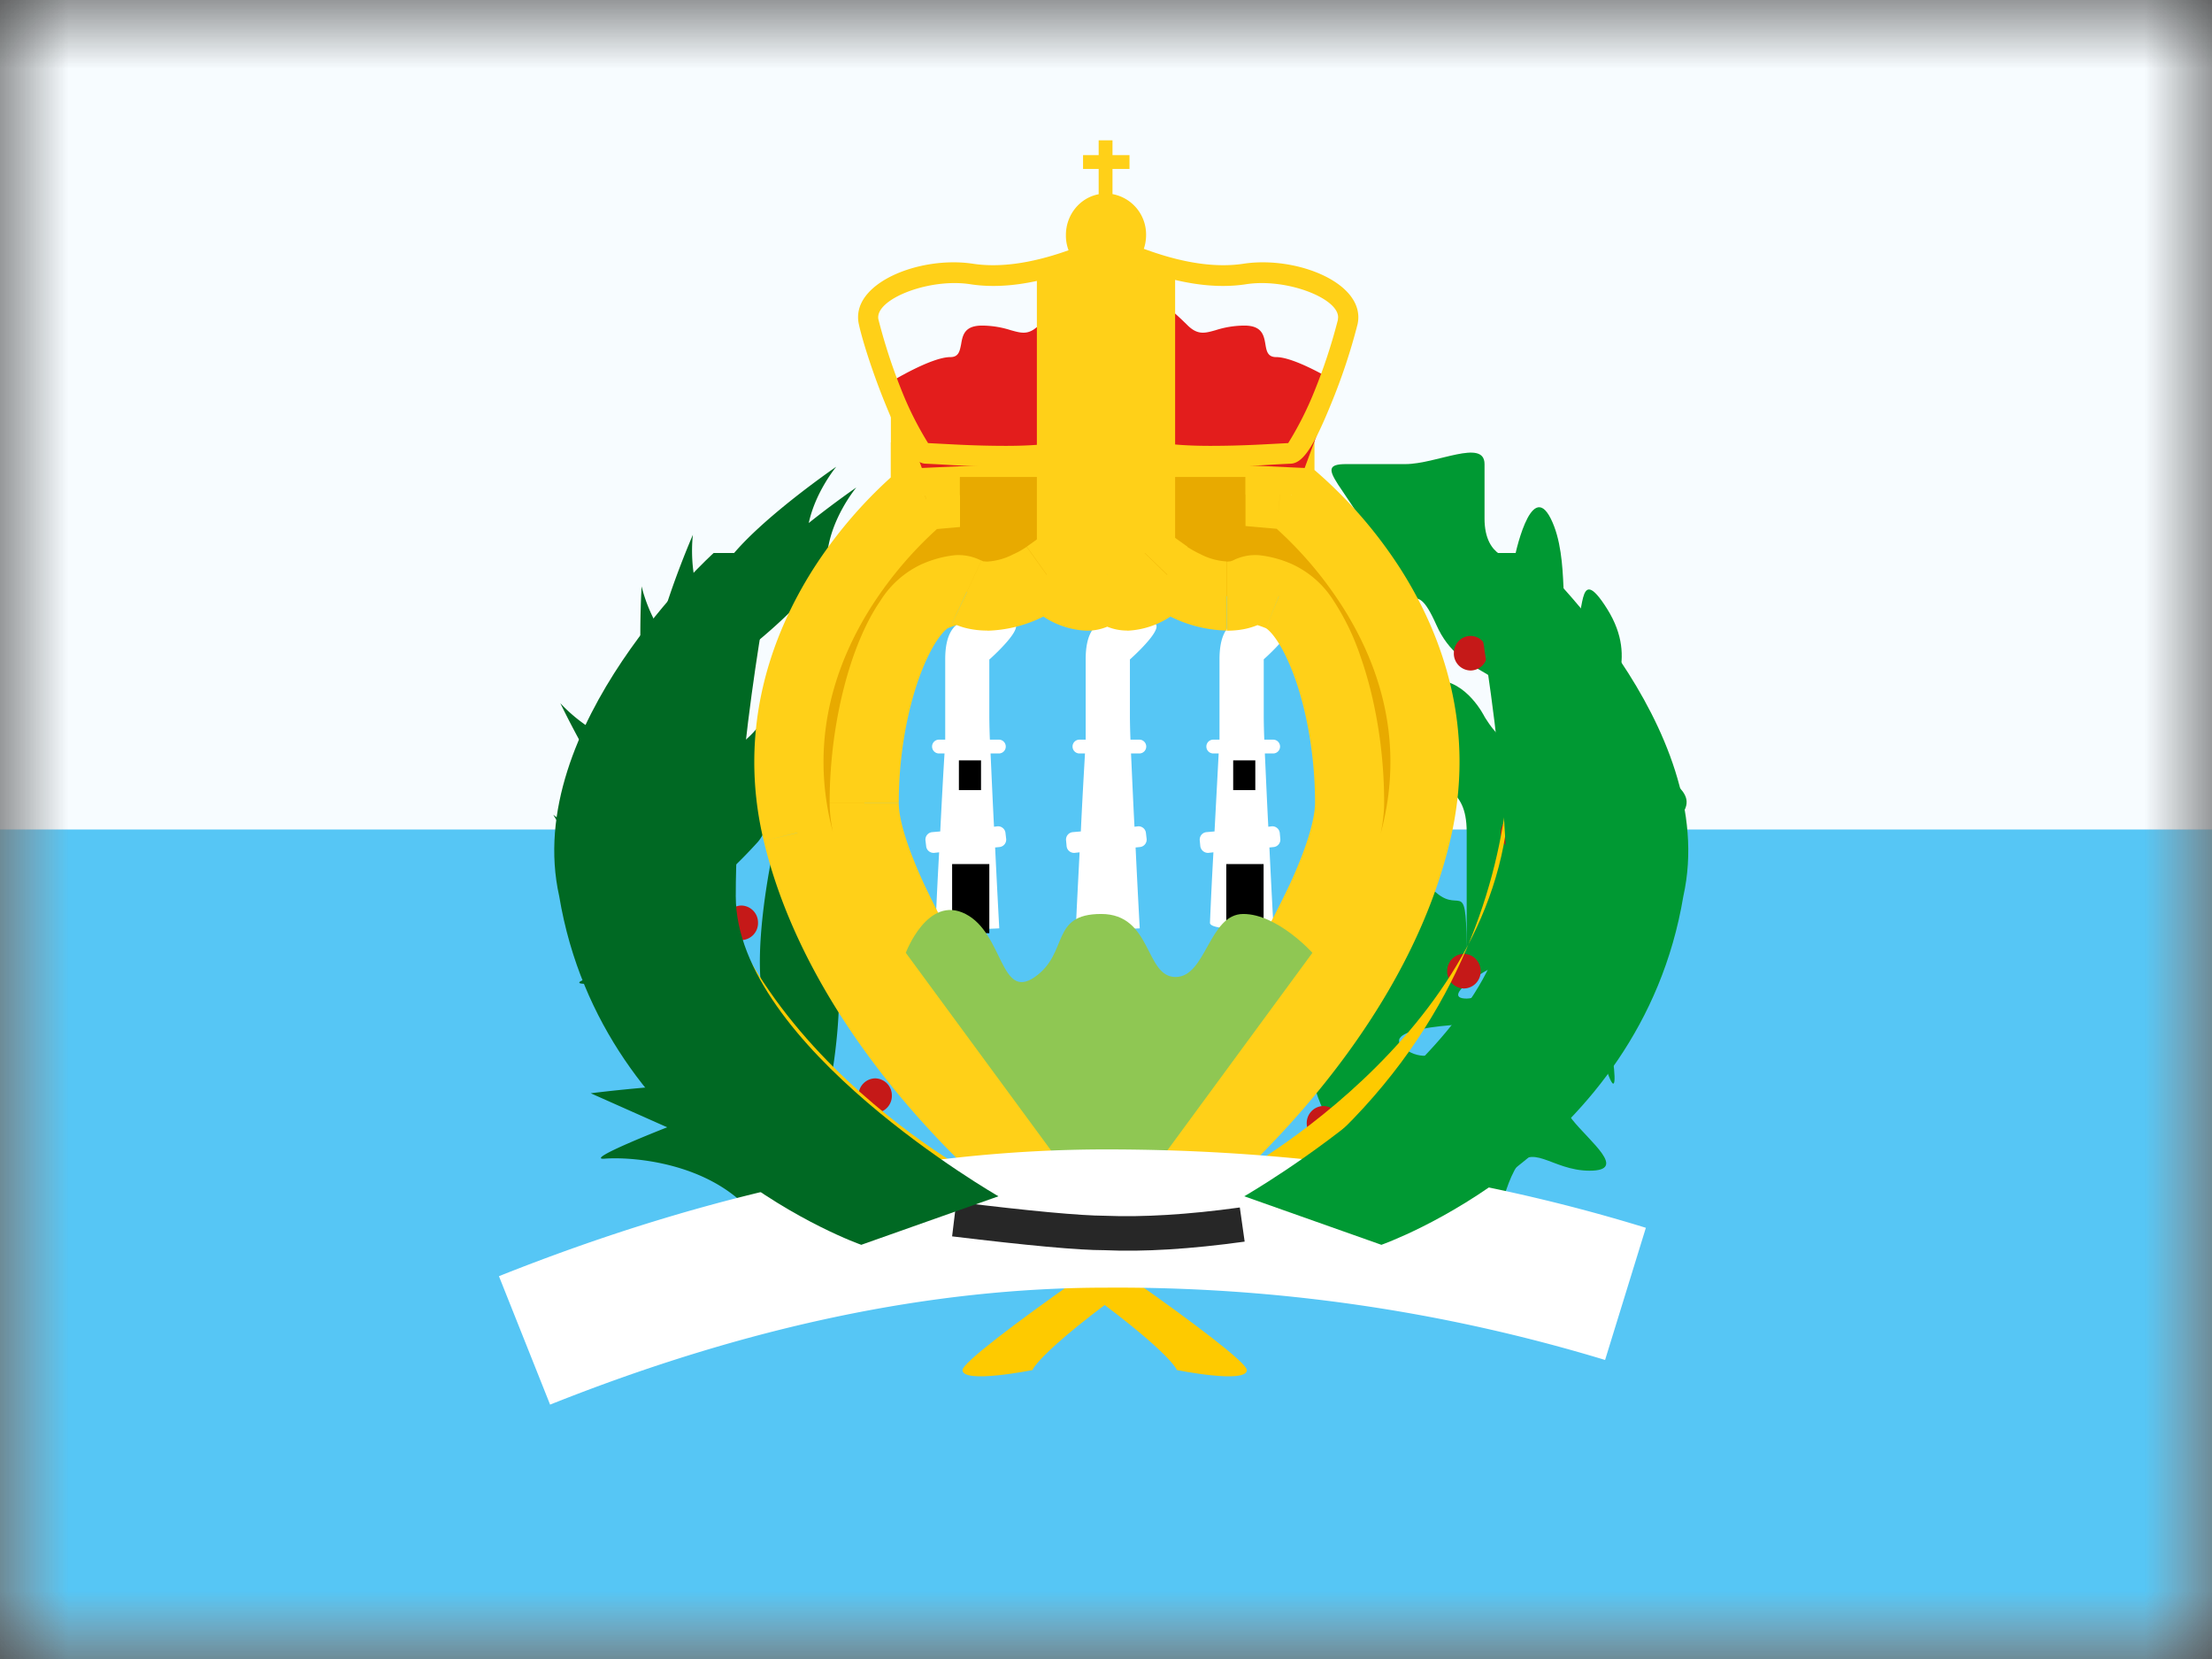 <svg width="16" height="12" fill="none" xmlns="http://www.w3.org/2000/svg">
  <rect width="100%" height="100%" fill="#333333" stroke="none"/>
  <mask id="a" maskUnits="userSpaceOnUse" x="0" y="0" width="16" height="12">
    <path fill="#fff" d="M0 0h16v12H0z"/>
  </mask>
  <g mask="url(#a)">
    <path fill-rule="evenodd" clip-rule="evenodd" d="M0 0v12h16V0H0z" fill="#F7FCFF"/>
    <mask id="b" maskUnits="userSpaceOnUse" x="0" y="0" width="16" height="12">
      <path fill-rule="evenodd" clip-rule="evenodd" d="M0 0v12h16V0H0z" fill="#fff"/>
    </mask>
    <g mask="url(#b)">
      <path fill-rule="evenodd" clip-rule="evenodd" d="M0 6v6h16V6H0z" fill="#56C6F5"/>
      <path fill-rule="evenodd" clip-rule="evenodd" d="M5.127 4.514a.28.28 0 00-.028-.107c-.128-.24-.087-.539-.087-.539s-.153.35-.243.681c-.095-.154-.128-.308-.128-.308s-.06.969.126 1.199c.187.23.312.33.312.33s.014-.402-.04-.717c.038-.131.073-.275.085-.399a4.77 4.77 0 00.17-.133 2.01 2.01 0 00-.035.291s.705-.512.723-.783c.018-.271.212-.503.212-.503s-.16.11-.344.257c.049-.228.199-.407.199-.407s-.801.548-.867.837a3.274 3.274 0 00-.055.301zm.034 1.665c-.076-.145-.41-.753-.644-.805-.265-.06-.464-.288-.464-.288s.417.877.692.987c.22.088.366.123.414.134-.008.118-.009.2-.009.2s.13-.095.329-.314c.199-.22.188-1.19.188-1.19s-.078.292-.29.462c-.142.114-.196.544-.216.814zm-.625-.091c.302-.002.768.74.768.74s-.18.01-.496-.04c-.315-.05-.806-.895-.806-.895s.231.196.534.195zM6.01 7.816s.18-.946-.09-1.166a.958.958 0 01-.317-.55s-.24 1.049 0 1.32c.24.272.407.396.407.396zm-1.088-.255c.176.209.737 0 .737 0s.124.112-.321-.295c-.445-.406-1.35-.15-1.107-.15.244 0 .515.236.69.445zm.416 1.11c.326.276 1.032-.38 1.032-.38s-.182-.22-.519-.383c-.336-.162-1.578 0-1.578 0l.553.246s-.615.24-.452.227c.163-.013.637.013.964.29z" fill="#006923"/>
      <path fill-rule="evenodd" clip-rule="evenodd" d="M9.607 8.098s-.28-.472 0-.7c.28-.227.392-.076.392-.338s.028-.184.166-.314.04-.446.225-.288c.184.158.219-.145.219.485v-.925c0-.353-.22-.27-.22-.506 0-.237-.218-.591 0-.591.22 0 .349.263.349.263s.215.367.215 0-.383-.258-.563-.663c-.18-.405-.152.045-.391-.477-.24-.521-.526-.687-.263-.687h.429c.225 0 .573-.187.573 0v.394c0 .293.215.293.215.293s.117-.586.264-.293c.147.293.047.77.155.77s.018-.492.254-.115c.235.377 0 .633 0 .778 0 .146-.254.502-.254.502s.05.174.254 0c.204-.174.397-.349.397-.174 0 .174.398.228 0 .506-.397.279-.144.557-.397.557-.254 0-.553.368-.673.368s-.568.28-.344.28c.224 0 .454-.562.608-.28.155.28.153-.046.28.117.129.164.256 1.05.129.695-.128-.356-.329-.356-.673-.356-.344 0-1.013.025-.788.19.225.166.477-.165.573 0 .095.166.068.33.215.166.148-.166.293 0 .419 0s-.126.184 0 .343c.126.159.406.37.126.37s-.425-.224-.545 0c-.12.224-.125.614-.344.307-.22-.307-.61-.151-.61-.307 0-.155.085-.18-.154-.18-.238 0-.238-.19-.238-.19z" fill="#093"/>
      <path fill-rule="evenodd" clip-rule="evenodd" d="M10.758 4.725a.123.123 0 01-.12.125.123.123 0 01-.122-.125c0-.07.054-.125.121-.125s.121.056.121.125zM5.17 5a.123.123 0 00.121-.125.123.123 0 00-.12-.125.123.123 0 00-.122.125c0 .069.055.125.121.125zm.121.525a.123.123 0 01-.12.125.123.123 0 01-.122-.125c0-.07.055-.125.121-.125.067 0 .121.056.121.125zM5.363 6.8a.123.123 0 00.12-.125.123.123 0 00-.12-.125.123.123 0 00-.121.125c0 .069.054.125.121.125zm.968 1.25a.123.123 0 00.12-.125.123.123 0 00-.12-.125.123.123 0 00-.121.125c0 .069.054.125.12.125zm4.645-1.9c.067 0 .12-.056.12-.125a.123.123 0 00-.12-.125.123.123 0 00-.121.125c0 .069.054.125.12.125zm-.266.875a.123.123 0 01-.121.125.123.123 0 01-.121-.125c0-.07.054-.125.12-.125.068 0 .122.056.122.125zM9.573 8.25a.123.123 0 00.12-.125.123.123 0 00-.12-.125.123.123 0 00-.121.125c0 .069.054.125.12.125zM6.5 8.275a.123.123 0 01-.12.125.123.123 0 01-.122-.125c0-.07.054-.125.121-.125s.121.056.121.125z" fill="#C51918"/>
      <path fill-rule="evenodd" clip-rule="evenodd" d="M9.019 9.91c0-.103-1.55-1.17-1.966-1.407C6.636 8.268 4.605 6.971 5.158 5h-.084S4.7 7.428 7.28 8.938c1.174.788 1.233.972 1.233.972s.506.102.506 0z" fill="#FECA00"/>
      <path fill-rule="evenodd" clip-rule="evenodd" d="M6.962 9.91c0-.103 1.55-1.17 1.967-1.407.416-.235 2.448-1.532 1.894-3.503h.084s.374 2.428-2.206 3.938c-1.174.788-1.233.972-1.233.972s-.506.102-.506 0z" fill="#FECA00"/>
      <path fill-rule="evenodd" clip-rule="evenodd" d="M8.024 8.443c1.083 0 1.96-1.401 1.96-2.768 0-1.367-.877-2.075-1.96-2.075-1.082 0-1.96.708-1.96 2.075 0 1.367.878 2.768 1.96 2.768z" fill="#56C6F5"/>
      <path fill-rule="evenodd" clip-rule="evenodd" d="M7.157 4.77s.301-.267.15-.267a.616.616 0 01-.103-.012c-.16-.025-.367-.059-.367.278v.581h-.045a.05.05 0 100 .1h.04c-.008.124-.02.344-.031.564l-.057.005a.054.054 0 00-.05.058l.005.042c.002.03.028.052.058.05l.036-.004a33.75 33.75 0 00-.025.51c0 .067.46.04.46.04s-.015-.27-.03-.585l.03-.003a.054.054 0 00.05-.058l-.005-.043a.054.054 0 00-.058-.049l-.025.003c-.01-.19-.018-.38-.025-.53h.06a.05.05 0 100-.1H7.16a5.214 5.214 0 01-.004-.159v-.422z" fill="#fff"/>
      <path fill-rule="evenodd" clip-rule="evenodd" d="M6.936 5.5h.16v.215h-.16V5.5zm-.049.75h.269v.5h-.269v-.5z" fill="#000"/>
      <path fill-rule="evenodd" clip-rule="evenodd" d="M8.173 4.77s.302-.267.15-.267a.616.616 0 01-.103-.012c-.16-.025-.367-.059-.367.278v.581h-.045a.05.05 0 000 .1h.04c-.007.124-.02.344-.03.564l-.058.005a.054.054 0 00-.049.058l.004.042c.002.03.028.052.058.05l.036-.004c-.013.257-.025.482-.025.51 0 .067.46.04.46.04s-.015-.27-.03-.585l.03-.003a.054.054 0 00.05-.058l-.005-.043a.054.054 0 00-.058-.049l-.025.003c-.01-.19-.018-.38-.025-.53h.06a.05.05 0 100-.1h-.064a5.224 5.224 0 01-.004-.159v-.422zm.967 0s.302-.267.151-.267a.616.616 0 01-.103-.012c-.16-.025-.367-.059-.367.278v.581h-.045a.05.05 0 000 .1h.039l-.03.564-.057.005a.054.054 0 00-.05.058l.004.042c.003.03.03.052.059.05l.036-.004a33.75 33.75 0 00-.025.51c0 .067.46.04.46.04s-.015-.27-.03-.585l.03-.003a.054.054 0 00.049-.058l-.004-.043a.054.054 0 00-.058-.049l-.025.003c-.01-.19-.018-.38-.025-.53h.06a.05.05 0 100-.1h-.064a5.224 5.224 0 01-.004-.159v-.422z" fill="#fff"/>
      <path fill-rule="evenodd" clip-rule="evenodd" d="M8.92 5.5h.16v.215h-.16V5.5zm-.049.75h.269v.5h-.27v-.5z" fill="#000"/>
      <path fill-rule="evenodd" clip-rule="evenodd" d="M9.258 3.2H6.694v.383l-.018.001s-1.256.977-.907 2.44C6.117 7.485 7.502 8.57 7.502 8.57l.07-.253s-1.32-1.794-1.32-2.512c0-.717.25-1.39.513-1.494.159-.063.186-.05.23-.03.028.013.064.03.149.03.214 0 .428-.154.428-.154s.15.154.288.154c.138 0 .14-.154.14-.154V3.65h.015v.508s.002.154.14.154c.14 0 .288-.154.288-.154s.215.154.429.154c.085 0 .12-.017.15-.03.042-.02.07-.033.228.03.264.104.513.777.513 1.494 0 .718-1.32 2.512-1.32 2.512l.07.253s1.385-1.085 1.734-2.548c.348-1.462-.908-2.439-.908-2.439l-.08-.007V3.2z" fill="#E8AA00"/>
      <path d="M6.694 3.2v-.25h-.25v.25h.25zm2.564 0h.25v-.25h-.25v.25zm-2.564.383l.022.249.228-.02v-.23h-.25zm-.018.001l-.022-.249-.073.007-.058.045.153.197zm-.907 2.44l-.244.057.244-.058zM7.502 8.57l-.154.196.295.231.1-.36-.24-.067zm.07-.253l.241.067.033-.117-.072-.098-.202.148zm-.807-4.006l-.092-.233.092.233zm.23-.03l-.107.226.106-.226zm.577-.124l.18-.174-.15-.154-.175.125.145.203zm.428 0l.25.004v-.004H8zm0-.508V3.4h-.25v.25H8zm.015 0h.25V3.4h-.25v.25zm0 .508h-.25v.004l.25-.004zm.428 0l.146-.203-.175-.125-.15.154.18.174zm.578.124l.106.226-.106-.226zm.23.03l-.093.232.092-.232zm-.808 4.006l-.201-.148-.072.098.032.117.241-.067zm.07.253l-.24.066.099.361.295-.23-.154-.197zm.826-4.987l.153-.197-.058-.045-.073-.007-.022.25zm-.08-.007h-.25v.229l.227.02.022-.249zM6.693 3.45h2.564v-.5H6.694v.5zm.25.133V3.2h-.5v.383h.5zm-.245.25l.017-.001-.045-.498-.017.001.045.498zm-.687 2.132c-.154-.645.044-1.186.291-1.576a2.78 2.78 0 01.527-.608l-.154-.197-.153-.197-.002.002a.832.832 0 00-.063.052 3.279 3.279 0 00-.578.68c-.293.464-.55 1.143-.355 1.96l.487-.116zm1.49 2.606l.155-.197a.205.205 0 01-.013-.01 4.76 4.76 0 01-.194-.17 6.14 6.14 0 01-.494-.512c-.378-.44-.783-1.04-.944-1.717l-.487.116c.188.787.65 1.46 1.052 1.927a6.64 6.64 0 00.77.758l.001.001.154-.196zm-.17-.32l-.07.253.481.133.07-.252-.482-.134zm-1.33-2.445c0 .238.105.528.23.8.13.282.3.583.467.856a15.993 15.993 0 00.656.983l.012.015.003.005v.001l.202-.148.202-.148-.001-.001-.003-.004-.01-.014a9.941 9.941 0 01-.188-.266 15.51 15.51 0 01-.446-.684 8.007 8.007 0 01-.44-.804c-.123-.267-.184-.47-.184-.59h-.5zm.67-1.727a.7.7 0 00-.305.27c-.076.11-.14.248-.193.397-.105.3-.172.675-.172 1.06h.5c0-.331.058-.65.144-.894.043-.121.09-.217.135-.283.048-.071.078-.086.076-.085l-.184-.465zm.428-.024c-.03-.014-.096-.046-.194-.039a.798.798 0 00-.233.063l.184.465a.834.834 0 01.074-.026c.015-.005.016-.004.009-.003a.118.118 0 01-.044-.005.119.119 0 01-.013-.005l.005.003.212-.453zm.044.007a.25.25 0 01-.028-.002H7.11l-.01-.006-.212.453c.017.008.051.024.099.036a.638.638 0 00.157.018v-.5zm.428.096a55.611 55.611 0 01-.145-.203l-.003.002a.571.571 0 01-.093.052.47.47 0 01-.187.053v.5a.959.959 0 00.402-.101 1.316 1.316 0 00.17-.099h.001l-.145-.204zm.288-.096c.01 0 .009.002-.005-.004a.495.495 0 01-.104-.074l-.179.174-.179.175.002.001a.206.206 0 00.01.01.902.902 0 00.115.096.61.61 0 00.34.122v-.5zm.14.096l-.25-.003v-.003a.338.338 0 010-.01l.005-.012a.117.117 0 01.037-.044.12.12 0 01.068-.024v.5a.382.382 0 00.384-.34.454.454 0 00.006-.056v-.004L8 4.158zm-.25-.508v.508h.5V3.65h-.5zm.265-.25H8v.5h.015v-.5zm-.25.25v.508h.5V3.65h-.5zm.25.508l-.25.004v.004a.323.323 0 00.006.057.455.455 0 00.036.117.382.382 0 00.349.221v-.5a.12.12 0 01.067.025.117.117 0 01.038.044l.004.012a.045.045 0 010 .007.084.084 0 010 .005v.001l-.25.003zm.14.404a.61.61 0 00.34-.122.997.997 0 00.126-.106.015.015 0 00.001-.001l-.179-.175-.179-.174-.001.001a.407.407 0 01-.103.073c-.014.006-.014.004-.004.004v.5zm.288-.404l-.145.204.002.001.003.003a.764.764 0 00.046.03c.03.017.07.041.12.065a.959.959 0 00.403.1v-.5a.47.47 0 01-.187-.052.815.815 0 01-.097-.054l-.145.203zm.429.404c.059 0 .11-.006.157-.018a.5.5 0 00.098-.036l-.212-.453a.192.192 0 01-.01.004h.001L8.9 4.06a.25.25 0 01-.027.002v.5zm.255-.054l.006-.003a.12.12 0 01-.038.01h-.02c-.007 0-.005-.002.01.003a.833.833 0 01.073.026l.185-.465a.798.798 0 00-.234-.063.358.358 0 00-.194.04l.212.452zm.031.036c-.001 0 .029.014.077.085.045.066.092.162.135.283.085.243.143.563.143.894h.5c0-.385-.066-.76-.172-1.06a1.75 1.75 0 00-.192-.398.7.7 0 00-.306-.269l-.185.465zm.355 1.262c0 .12-.06.324-.183.591a8.005 8.005 0 01-.44.804 15.51 15.51 0 01-.634.95l-.01.014-.003.004h-.001v.001a302.845 302.845 0 01.403.296v-.001l.004-.005a4.547 4.547 0 00.054-.075 15.556 15.556 0 00.613-.923 8.43 8.43 0 00.468-.856c.125-.272.229-.562.229-.8h-.5zm-1.31 2.579l.07.252.481-.133-.07-.253-.482.134zm.31.186l.154.196.002-.001a.407.407 0 00.017-.014 5.25 5.25 0 00.218-.19c.141-.13.332-.318.535-.554.402-.468.864-1.14 1.051-1.927l-.486-.116c-.162.677-.567 1.278-.944 1.717a6.14 6.14 0 01-.699.69l-.002.002.154.197zm1.977-2.49c.195-.817-.061-1.496-.355-1.96a3.28 3.28 0 00-.636-.73l-.004-.002-.002-.001v-.001l-.154.197a32.07 32.07 0 01-.154.197l.002.001.007.007.033.028a2.78 2.78 0 01.485.572c.248.39.446.93.292 1.576l.486.116zM9.361 3.335l-.08-.007-.045.498.08.007.045-.498zM9.008 3.2v.377h.5V3.2h-.5z" fill="#FFD018"/>
      <path fill-rule="evenodd" clip-rule="evenodd" d="M6.552 6.892s.157-.422.432-.281c.275.14.25.63.501.456.25-.175.108-.456.48-.456.37 0 .315.456.538.456.222 0 .241-.456.49-.456.248 0 .5.281.5.281l-1.47 2.002-1.471-2.002z" fill="#8FC753"/>
      <path fill-rule="evenodd" clip-rule="evenodd" d="M7.947 1.015h.1v.107h.123v.1h-.123v.182a.297.297 0 01.243.296c0 .166-.13.3-.29.3a.295.295 0 01-.29-.3c0-.147.102-.27.237-.295v-.183h-.113v-.1h.113v-.107z" fill="#FFD018"/>
      <path fill-rule="evenodd" clip-rule="evenodd" d="M6.874 2.583c-.14 0-.436.182-.436.182l.23.62 1.384-.063 1.385.063.229-.62s-.295-.182-.435-.182c-.062 0-.07-.044-.078-.093-.011-.064-.024-.135-.152-.135a.694.694 0 00-.207.033c-.078.022-.129.037-.202-.033l-.01-.01c-.117-.113-.24-.231-.439-.231-.04 0-.069.046-.09.119-.023-.073-.052-.12-.092-.12-.199 0-.321.119-.44.233l-.009.009c-.073.07-.123.055-.202.033a.694.694 0 00-.206-.033c-.129 0-.141.071-.152.135-.01.049-.017.093-.078.093z" fill="#E31D1C"/>
      <path fill-rule="evenodd" clip-rule="evenodd" d="M7.5 2s.333-.241.5-.241c.167 0 .5.241.5.241v2h-1V2z" fill="#FFD018"/>
      <path fill-rule="evenodd" clip-rule="evenodd" d="M7.804 1.784l-.097.034c-.257.089-.48.118-.667.09-.387-.06-.891.141-.828.436.028.129.108.373.193.58.116.286.198.43.293.43a14.365 14.365 0 01.2.011c.14.007.264.01.383.01.345-.001.558-.035.634-.138l.023-.03-.01-.037c-.091-.312-.133-.738-.125-1.28l.001-.106zm-1.45.527c-.031-.144.363-.302.665-.255.187.029.4.007.638-.065-.002.482.038.873.118 1.174-.069.036-.25.06-.495.06-.116 0-.237-.003-.375-.01l-.192-.01a2.412 2.412 0 01-.175-.34 4.11 4.11 0 01-.184-.554zm1.873-.527l.098.034c.256.089.479.118.667.09.386-.06.89.141.828.436a4.32 4.32 0 01-.193.58c-.117.286-.198.43-.294.43a14.365 14.365 0 00-.199.011c-.14.007-.264.01-.384.01-.344-.001-.558-.035-.634-.138l-.022-.03.01-.037c.09-.312.133-.738.125-1.28l-.002-.106zm1.45.527c.032-.144-.363-.302-.664-.255-.188.029-.4.007-.638-.065.001.482-.038.873-.118 1.174.068.036.25.06.494.06.116 0 .238-.003.376-.01l.191-.01a2.41 2.41 0 00.175-.34 4.04 4.04 0 00.185-.554z" fill="#FFD018"/>
      <path d="M3.979 10.16l-.37-.929c1.53-.61 2.994-.917 4.391-.917 1.38 0 2.682.19 3.905.567l-.295.956A12.151 12.151 0 008 9.314c-1.264 0-2.604.281-4.021.846z" fill="#fff"/>
      <path d="M6.887 8.942l.03-.248c.538.066.896.099 1.077.1.273.011.598-.008.974-.06l.035.247c-.391.054-.73.075-1.014.062-.19 0-.555-.034-1.102-.1z" fill="#272727"/>
      <path fill-rule="evenodd" clip-rule="evenodd" d="M5.162 4S3.77 5.255 4.045 6.483C4.357 8.352 6.23 9.004 6.23 9.004l.992-.351s-1.9-1.09-1.9-2.17C5.32 5.402 5.606 4 5.606 4h-.444z" fill="#006923"/>
      <path fill-rule="evenodd" clip-rule="evenodd" d="M11.06 4s1.39 1.255 1.116 2.483c-.312 1.869-2.184 2.521-2.184 2.521L9 8.653s1.9-1.09 1.9-2.17C10.9 5.402 10.616 4 10.616 4h.443z" fill="#093"/>
    </g>
  </g>
</svg>
